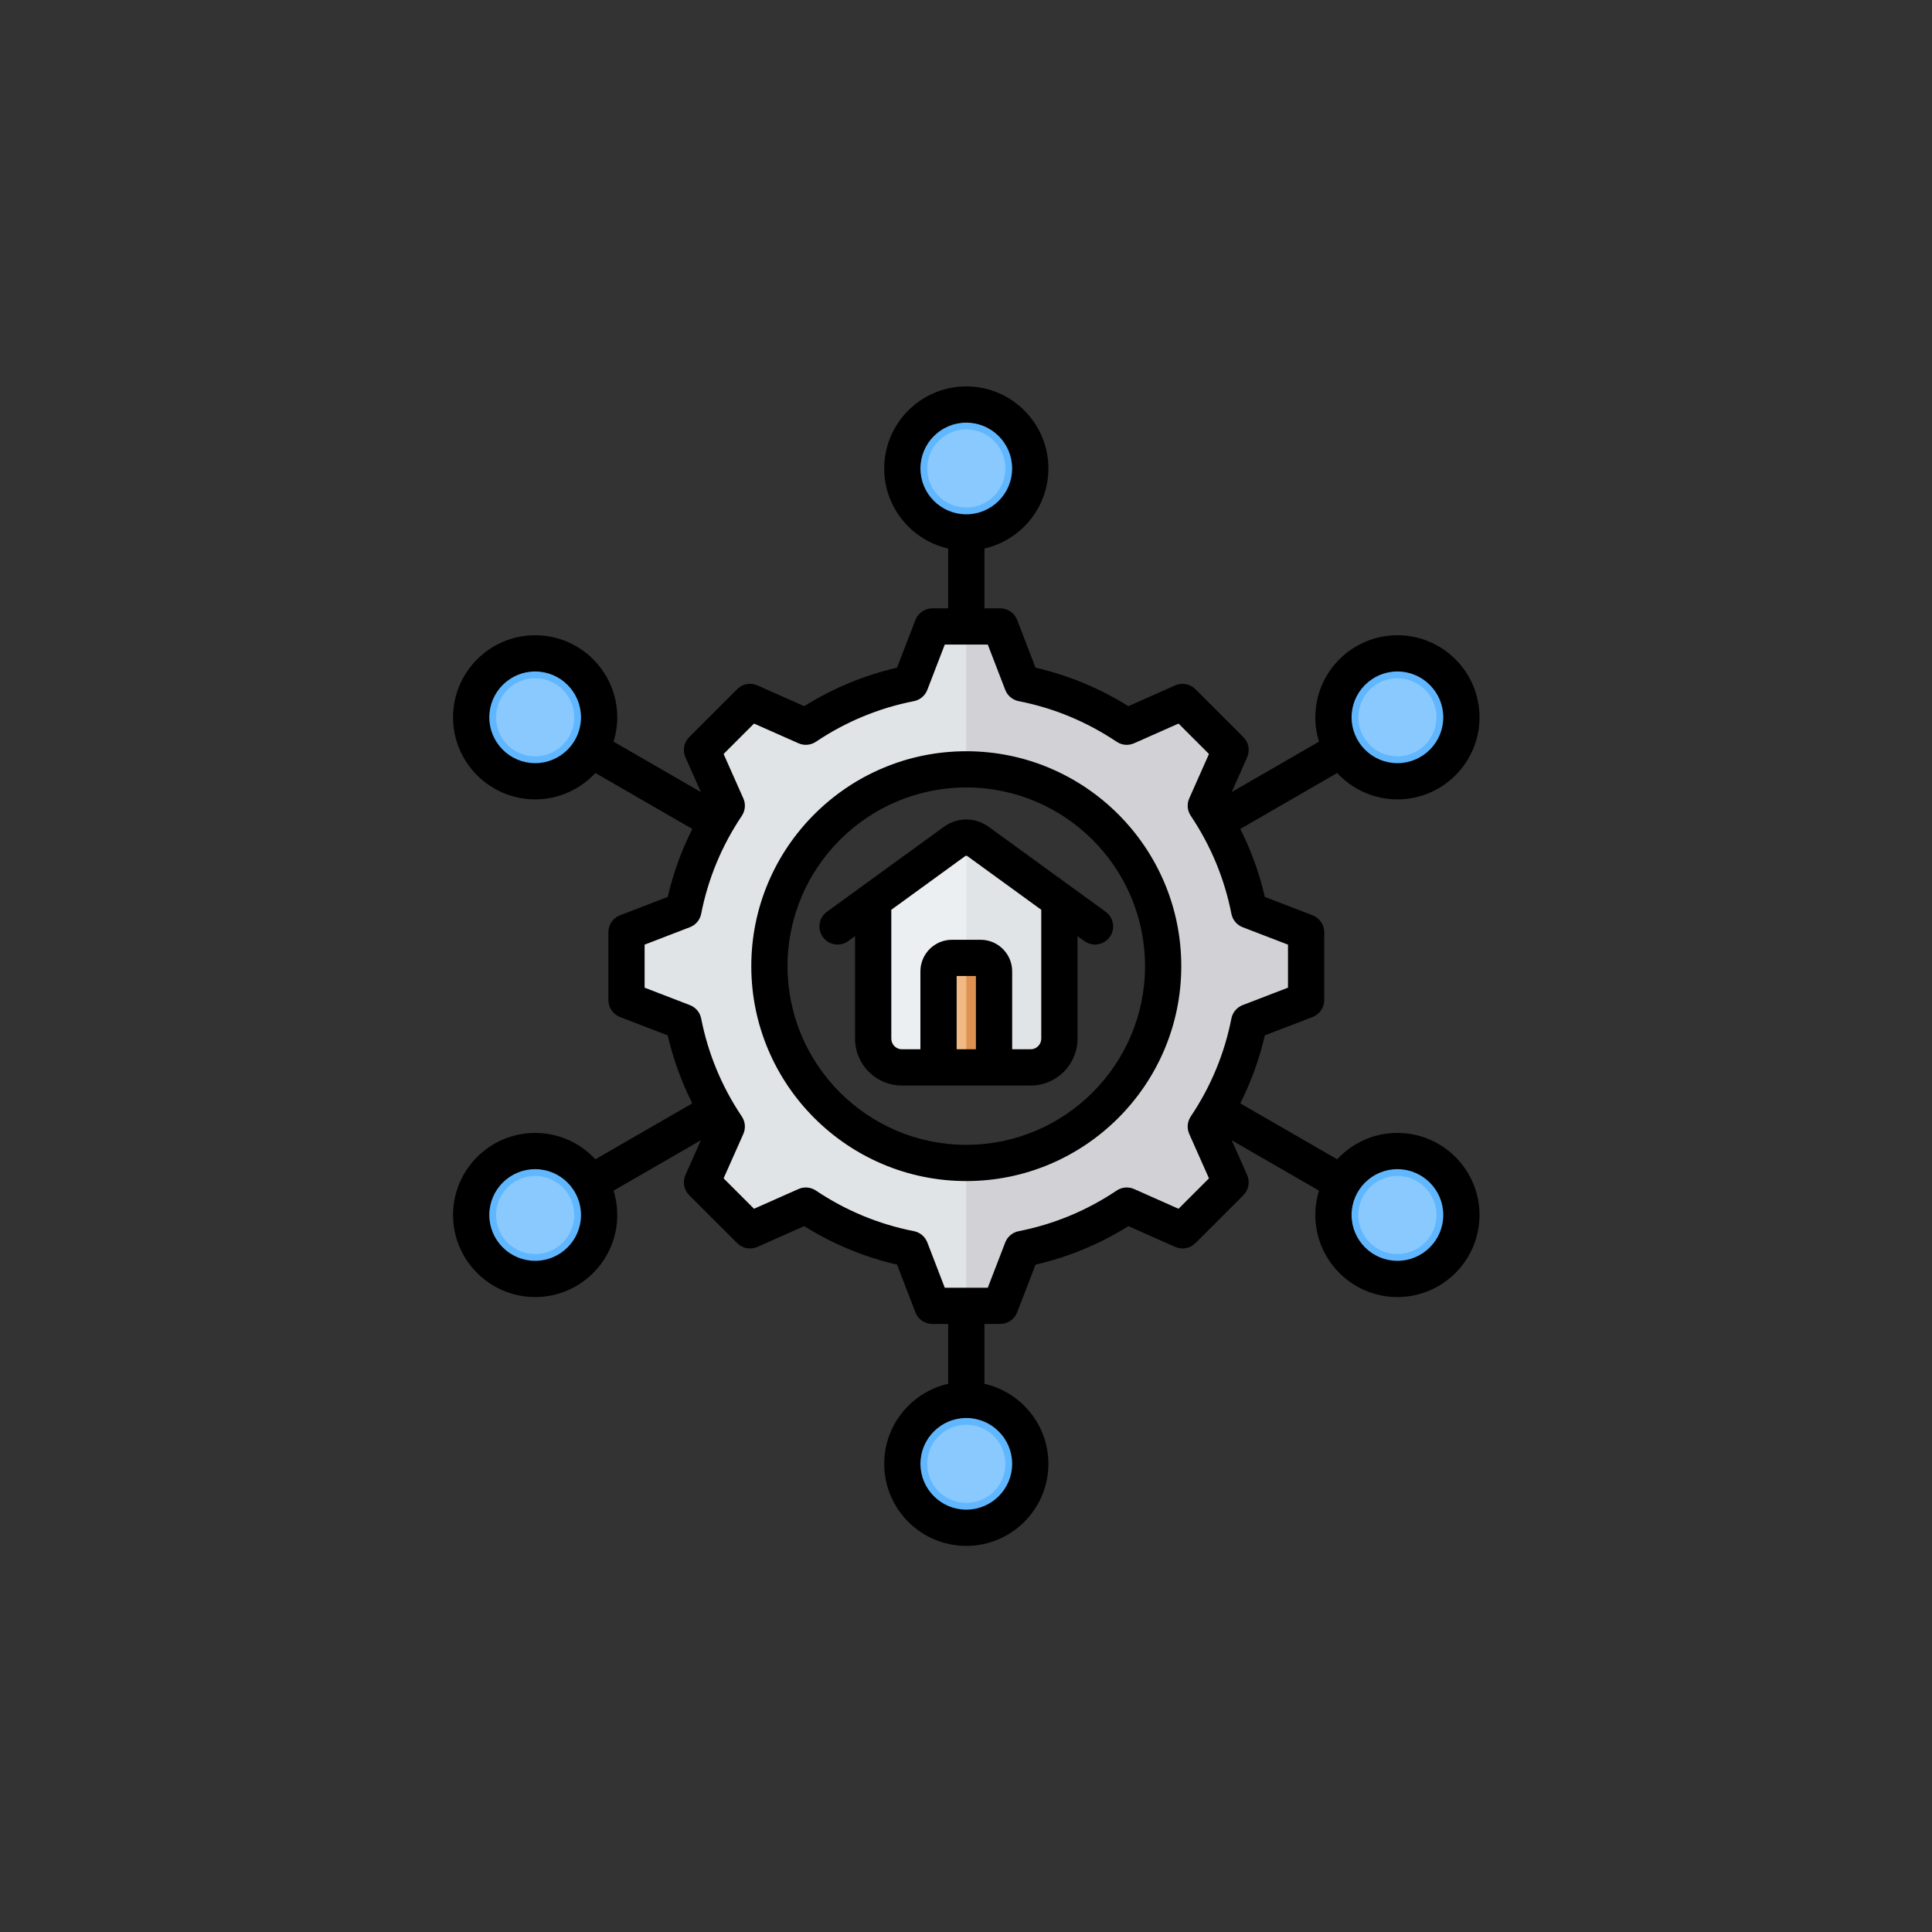 <svg clip-rule="evenodd" fill-rule="evenodd" stroke-linejoin="round" stroke-miterlimit="3" viewBox="0 0 500 500" xmlns="http://www.w3.org/2000/svg"><rect x="0" y="0" width="500" height="500" fill="#333333" stroke="none"/><g transform="matrix(.987 0 0 1.255 -691.453 195.318)"><path d="m700.549-155.633h506.578v398.408h-506.578z" fill="none"/><g transform="matrix(.594 0 0 .467 801.861 -75.95)"><path d="m470.776 132c7.798 13.507 3.17 30.779-10.337 38.577s-30.778 3.171-38.577-10.337c-7.798-13.507-3.17-30.778 10.337-38.577 13.508-7.798 30.779-3.17 38.577 10.337zm0 247.999c-7.798 13.507-25.07 18.135-38.577 10.337s-18.135-25.07-10.337-38.577 25.07-18.135 38.577-10.337c13.508 7.799 18.135 25.071 10.337 38.577zm-214.774 124.001c-15.597 0-28.24-12.644-28.24-28.24s12.643-28.24 28.24-28.24 28.24 12.644 28.24 28.24-12.643 28.24-28.24 28.24zm-214.774-124c-7.798-13.507-3.17-30.779 10.337-38.577s30.778-3.171 38.577 10.337c7.798 13.507 3.17 30.778-10.337 38.577-13.508 7.797-30.779 3.17-38.577-10.337zm0-248c7.798-13.507 25.07-18.135 38.577-10.337s18.135 25.07 10.337 38.577-25.07 18.135-38.577 10.337c-13.508-7.799-18.135-25.07-10.337-38.577zm214.774-124c15.597 0 28.24 12.644 28.24 28.24 0 15.597-12.643 28.24-28.24 28.24s-28.24-12.644-28.24-28.24c0-15.597 12.643-28.24 28.24-28.24z" fill="#60b7ff"/><path d="m461.25 137.499c-4.755-8.236-15.315-11.066-23.551-6.311s-11.066 15.315-6.31 23.551c4.755 8.236 15.315 11.066 23.551 6.311s11.066-15.314 6.31-23.551zm0 237.001c4.755-8.236 1.926-18.796-6.31-23.551s-18.796-1.926-23.551 6.31-1.926 18.796 6.31 23.551c8.237 4.756 18.796 1.926 23.551-6.31zm-205.248 118.5c9.525 0 17.241-7.715 17.241-17.24s-7.716-17.241-17.241-17.241-17.24 7.716-17.24 17.241 7.715 17.24 17.24 17.24zm-205.248-118.5c4.755 8.236 15.315 11.066 23.551 6.31 8.236-4.755 11.066-15.315 6.31-23.551-4.755-8.236-15.315-11.066-23.551-6.31-8.236 4.755-11.066 15.315-6.31 23.551zm0-237c-4.755 8.236-1.926 18.796 6.311 23.551 8.236 4.755 18.796 1.926 23.551-6.311 4.755-8.236 1.926-18.796-6.31-23.551-8.238-4.755-18.797-1.926-23.552 6.311zm205.248-118.501c-9.525 0-17.241 7.715-17.241 17.24s7.716 17.241 17.241 17.241 17.24-7.716 17.24-17.241-7.715-17.24-17.24-17.24z" fill="#8ac9fe"/><path d="m280.665 131.129c16.512 3.247 32.211 9.755 46.177 19.142l24.626-10.937 21.199 21.199-10.934 24.619c9.39 13.969 15.899 29.672 19.145 46.188l25.123 9.67v29.98l-25.129 9.673c-3.247 16.512-9.755 32.211-19.142 46.177l10.937 24.626-21.199 21.199-24.619-10.934c-13.969 9.39-29.672 15.899-46.188 19.145l-9.669 25.124h-29.98l-9.673-25.129c-16.512-3.247-32.211-9.755-46.177-19.142l-24.626 10.937-21.199-21.199 10.934-24.619c-9.39-13.969-15.899-29.672-19.145-46.188l-25.123-9.67v-29.98l25.127-9.672c3.246-16.513 9.754-32.214 19.143-46.18l-10.936-24.624 21.199-21.199 24.626 10.937c13.967-9.387 29.667-15.895 46.179-19.142l9.671-25.13h29.98zm-24.663 37.968c-47.995 0-86.903 38.908-86.903 86.903s38.908 86.902 86.903 86.902 86.902-38.908 86.902-86.902c.001-47.995-38.907-86.903-86.902-86.903z" fill="#e1e4e6"/><path d="m280.665 131.129c16.512 3.247 32.211 9.755 46.177 19.142l24.626-10.937 21.199 21.199-10.934 24.619c9.39 13.969 15.899 29.672 19.145 46.188l25.123 9.67v29.98l-25.129 9.673c-3.247 16.512-9.755 32.211-19.142 46.177l10.937 24.626-21.199 21.199-24.619-10.934c-13.969 9.39-29.672 15.899-46.188 19.145l-9.669 25.124h-14.99v-63.098c47.995 0 86.902-38.908 86.902-86.902 0-47.995-38.908-86.903-86.902-86.903v-63.097h14.99z" fill="#d1d1d6"/><g><path d="m256.002 198.923-38.611 28.053v63.24c0 6.534 5.346 11.881 11.881 11.881h53.461c6.534 0 11.88-5.346 11.88-11.881v-63.24z" fill="#eceff1"/><path d="m256.002 302.097h26.731c6.534 0 11.88-5.346 11.88-11.881v-63.24l-38.611-28.053z" fill="#e1e4e6"/><path d="m261.929 256.654h-11.855c-3.074 0-5.589 2.515-5.589 5.589v39.855h23.031v-39.855c.001-3.075-2.513-5.589-5.587-5.589z" fill="#f1ba84"/><path d="m261.929 256.654h-5.927v45.443h11.516v-39.855c-.001-3.074-2.515-5.588-5.589-5.588z" fill="#de9252"/></g><path d="m446.32 386.121c-11.162 0-20.239-9.082-20.239-20.239 0-11.162 9.077-20.239 20.239-20.239 11.158 0 20.239 9.077 20.239 20.239 0 11.157-9.081 20.239-20.239 20.239zm-96.62-22.99-19.603-8.709c-2.512-1.113-5.427-.859-7.709.67-13.167 8.846-27.731 14.889-43.257 17.937-2.696.53-4.938 2.411-5.93 4.973l-7.705 19.998h-18.989l-7.699-19.999c-.987-2.564-3.226-4.448-5.921-4.982-15.517-3.048-30.076-9.082-43.258-17.928-2.282-1.534-5.201-1.788-7.713-.67l-19.607 8.709-13.432-13.43 8.709-19.602c1.113-2.511.861-5.425-.665-7.709-8.851-13.177-14.894-27.741-17.942-43.267-.529-2.697-2.415-4.939-4.982-5.921l-19.989-7.699v-18.999l19.999-7.704c2.564-.985 4.446-3.226 4.973-5.921 3.048-15.516 9.091-30.076 17.942-43.257 1.528-2.285 1.779-5.201.665-7.714l-8.709-19.598 13.432-13.427 19.607 8.695c2.507 1.121 5.423.873 7.704-.656 13.191-8.86 27.75-14.889 43.267-17.942 2.696-.532 4.936-2.417 5.921-4.982l7.699-19.999h18.989l7.704 19.999c.987 2.568 3.231 4.453 5.93 4.982 15.517 3.053 30.066 9.082 43.257 17.942 2.28 1.529 5.194 1.777 7.699.656l19.612-8.695 13.432 13.427-8.704 19.598c-1.119 2.51-.864 5.427.675 7.704 8.846 13.181 14.88 27.74 17.928 43.267.529 2.699 2.414 4.944 4.982 5.93l19.999 7.695v18.999l-20.008 7.699c-2.561.988-4.442 3.227-4.973 5.921-3.048 15.517-9.082 30.076-17.942 43.258-1.526 2.284-1.778 5.198-.665 7.709l8.709 19.612zm-73.452 112.628c0 11.162-9.082 20.239-20.239 20.239-11.158 0-20.239-9.077-20.239-20.239 0-11.158 9.082-20.239 20.239-20.239 11.158 0 20.239 9.081 20.239 20.239zm-210.559-89.638c-11.158 0-20.239-9.082-20.239-20.239 0-11.162 9.082-20.239 20.239-20.239 11.162 0 20.239 9.077 20.239 20.239 0 11.157-9.077 20.239-20.239 20.239zm0-219.76c-11.158 0-20.239-9.082-20.239-20.239 0-11.162 9.082-20.244 20.239-20.244 11.162 0 20.239 9.082 20.239 20.244 0 11.158-9.077 20.239-20.239 20.239zm170.081-130.121c0-11.162 9.082-20.239 20.239-20.239 11.158 0 20.239 9.077 20.239 20.239s-9.082 20.239-20.23 20.239h-.018c-11.158.001-20.23-9.076-20.23-20.239zm210.55 89.638c11.158 0 20.239 9.082 20.239 20.244 0 11.158-9.082 20.239-20.239 20.239-11.162 0-20.239-9.082-20.239-20.239 0-11.162 9.077-20.244 20.239-20.244zm0 203.762c-10.492 0-19.961 4.491-26.589 11.648l-42.781-24.698c4.798-9.539 8.441-19.617 10.851-30.019l21.079-8.11c3.081-1.188 5.126-4.166 5.128-7.468v-29.982c.003-3.302-2.044-6.279-5.128-7.459l-21.079-8.124c-2.402-10.404-6.042-20.482-10.842-30.02l42.772-24.698c6.629 7.157 16.097 11.648 26.589 11.648 19.989 0 36.237-16.257 36.237-36.238 0-19.985-16.248-36.242-36.237-36.242-19.98 0-36.242 16.257-36.242 36.242 0 3.737.571 7.346 1.632 10.747l-38.54 22.249 6.808-15.338c1.346-3.016.687-6.569-1.651-8.902l-21.197-21.197c-2.334-2.335-5.883-2.997-8.902-1.661l-20.669 9.181c-12.621-7.901-26.47-13.644-40.979-16.993l-8.119-21.079c-1.185-3.082-4.161-5.127-7.463-5.128h-6.987v-26.42c16.14-3.652 28.241-18.112 28.241-35.341 0-19.98-16.262-36.242-36.242-36.242-19.989 0-36.237 16.262-36.237 36.242 0 17.229 12.087 31.689 28.236 35.341v26.42h-6.987c-3.304.001-6.284 2.045-7.473 5.128l-8.119 21.079c-14.54 3.364-28.278 9.063-40.979 16.993l-20.659-9.181c-3.022-1.337-6.574-.675-8.912 1.661l-21.202 21.197c-2.331 2.337-2.988 5.886-1.647 8.902l6.808 15.338-38.54-22.249c1.085-3.479 1.635-7.103 1.632-10.747 0-19.985-16.262-36.242-36.242-36.242s-36.242 16.257-36.242 36.242c0 19.98 16.262 36.238 36.242 36.238 10.502 0 19.961-4.492 26.59-11.648l42.781 24.698c-4.8 9.538-8.44 19.616-10.841 30.02l-21.089 8.124c-3.082 1.181-5.126 4.159-5.119 7.459v29.982c-.002 3.301 2.04 6.279 5.119 7.468l21.079 8.11c2.411 10.459 6.062 20.489 10.851 30.019l-42.781 24.698c-6.629-7.157-16.088-11.648-26.59-11.648-19.98 0-36.242 16.262-36.242 36.242s16.262 36.237 36.242 36.237 36.242-16.257 36.242-36.237c.003-3.646-.547-7.271-1.632-10.752l38.54-22.249-6.808 15.337c-1.341 3.019-.685 6.572 1.647 8.912l21.202 21.192c2.338 2.334 5.891 2.995 8.912 1.656l20.659-9.181c12.7 7.93 26.439 13.63 40.979 16.993l8.119 21.089c1.193 3.078 4.171 5.119 7.473 5.119h6.987v26.419c-16.149 3.661-28.236 18.112-28.236 35.341 0 19.98 16.248 36.242 36.237 36.242 19.98 0 36.242-16.262 36.242-36.242 0-17.229-12.101-31.68-28.241-35.341v-26.419h6.987c3.299-.001 6.274-2.041 7.463-5.119l8.119-21.079c14.515-3.343 28.369-9.09 40.988-17.003l20.659 9.181c3.017 1.342 6.569.681 8.902-1.656l21.197-21.192c2.339-2.336 2.998-5.893 1.651-8.912l-6.808-15.337 38.54 22.249c-1.085 3.481-1.635 7.106-1.632 10.752 0 19.98 16.262 36.237 36.242 36.237 19.989 0 36.237-16.257 36.237-36.237.001-19.98-16.247-36.242-36.236-36.242zm-157.22-41.569v-56.963l-32.449-23.579c-.052-.028-.09-.066-.132-.099-.299-.218-.706-.222-1.009-.009l-32.6 23.688v56.963c0 2.519 2.133 4.638 4.652 4.638h8.19v-34.407c0-7.704 6.261-13.951 13.951-13.951h12.606c7.704 0 13.951 6.247 13.951 13.951v34.407h8.199c2.508-.001 4.641-2.119 4.641-4.639zm-28.84 4.638v-32.359h-8.511v32.359zm-14.14-98.239-51.641 37.521c-2.072 1.504-3.301 3.914-3.301 6.474 0 1.691.537 3.34 1.532 4.707 2.59 3.567 7.6 4.369 11.172 1.769l3.029-2.212v45.343c0 11.379 9.256 20.64 20.65 20.64h56.896c11.384 0 20.64-9.261 20.64-20.64v-45.343l3.029 2.212c1.367.993 3.014 1.528 4.704 1.529 2.56-.001 4.97-1.229 6.477-3.298 2.59-3.581 1.802-8.582-1.769-11.181l-51.429-37.36c-5.939-4.459-13.959-4.53-19.989-.161zm9.889 140.43c43.498 0 78.9-35.393 78.9-78.9s-35.402-78.9-78.9-78.9c-43.512 0-78.91 35.393-78.91 78.9s35.398 78.9 78.91 78.9zm0-173.799c-52.33 0-94.908 42.569-94.908 94.898 0 52.33 42.578 94.898 94.908 94.898s94.898-42.569 94.898-94.898-42.568-94.898-94.898-94.898z"/></g></g></svg>